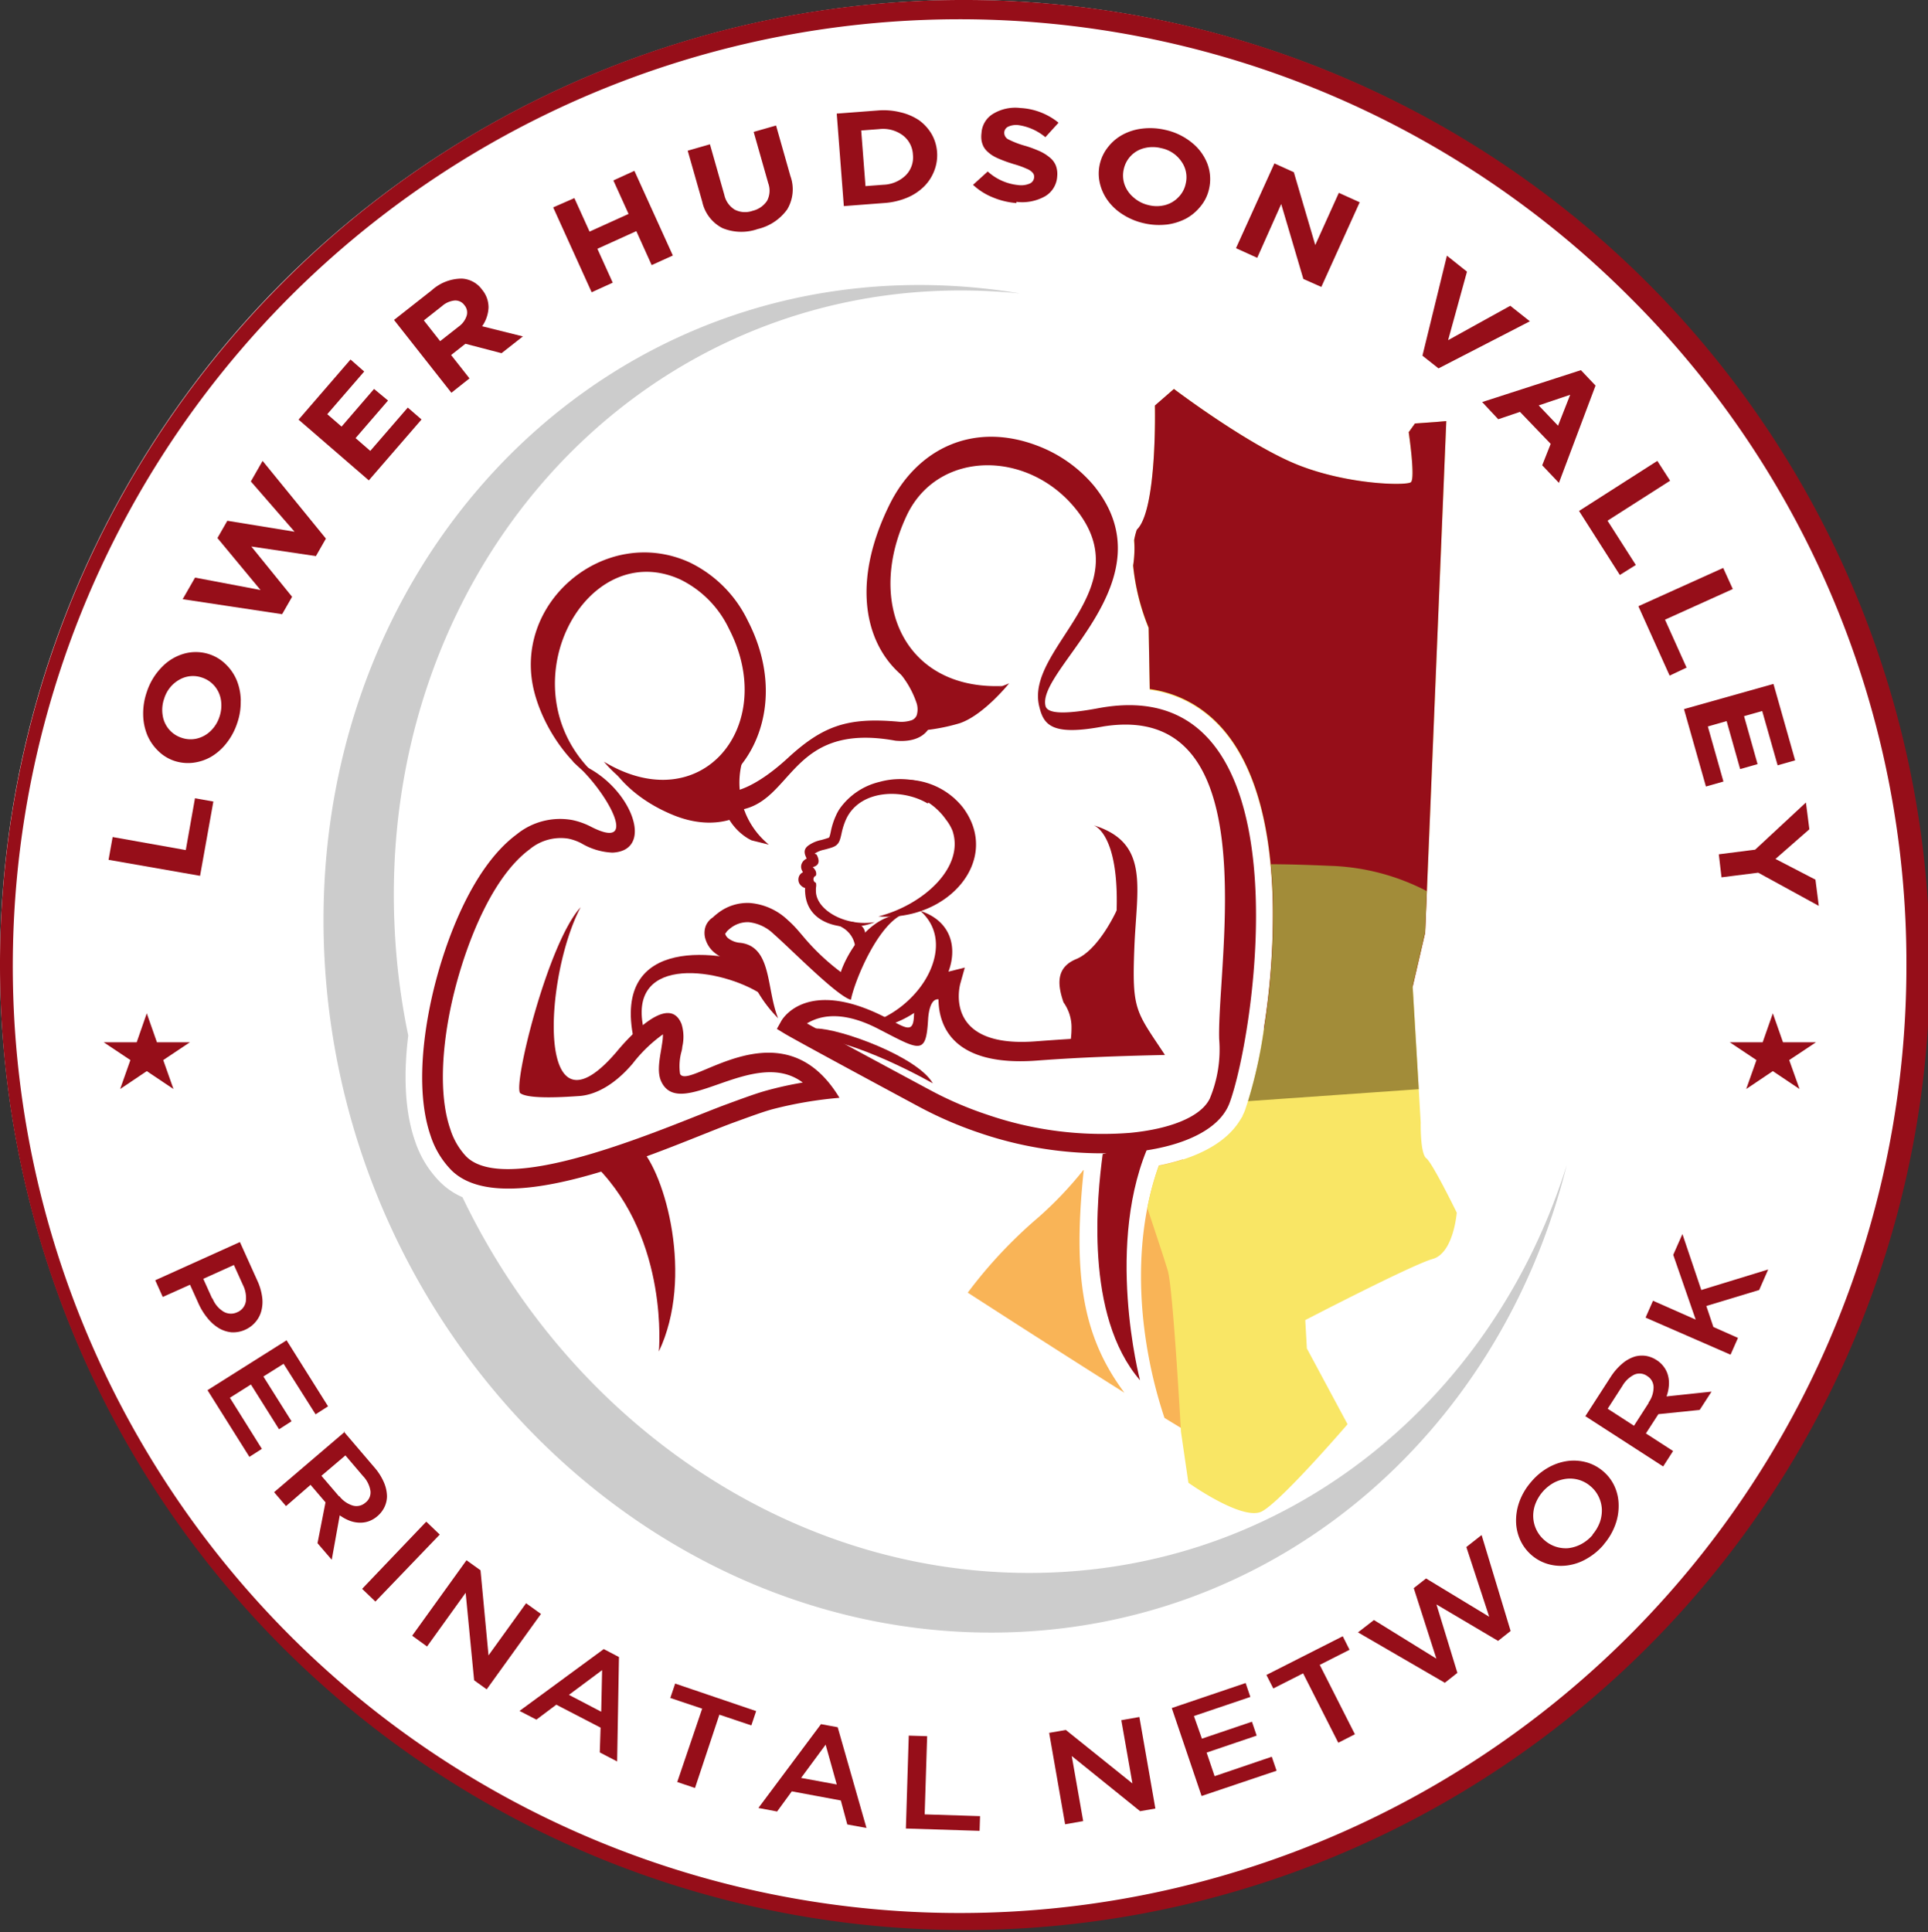 <?xml version="1.0" encoding="UTF-8"?> <svg xmlns="http://www.w3.org/2000/svg" viewBox="0 0 241.18 241.71"><rect x="0" y="0" width="241.18" height="241.71" fill="#333333" stroke="none"/><defs><style>.cls-1{fill:#960e19;}.cls-1,.cls-3,.cls-4,.cls-5,.cls-6{fill-rule:evenodd;}.cls-2{fill:#fff;}.cls-3{fill:#ccc;}.cls-4{fill:#f9b457;}.cls-5{fill:#f9e665;}.cls-6{fill:#a28c39;}</style></defs><title>Logo</title><g id="Layer_25" data-name="Layer 25"><path class="cls-1" d="M200.36,126.67c2.57-2.41,2.26-15.52,2.26-15.52L205,109s9.37,7.1,15.64,9.56,13.41,2.56,14,2.12-.27-6.26-.27-6.26l.78-1.1,2.64-.18,1.28-.11-2.55,61.78-19.17,3c0-1.27.06-2.54,0-3.79-.09-8.12-1.51-19.07-8.35-24.46a14.51,14.51,0,0,0-7.05-3l-.14-7.68a27.72,27.72,0,0,1-1.94-7.79A13.76,13.76,0,0,0,200,128,9.38,9.38,0,0,1,200.36,126.67Z" transform="translate(-58.15 -60.35)"></path><circle class="cls-2" cx="120.59" cy="120.59" r="120.59"></circle></g><g id="Layer_1" data-name="Layer 1"><g id="Layer_28" data-name="Layer 28"><path class="cls-3" d="M173.16,96a76.1,76.1,0,0,1,12.58,1.06,72.41,72.41,0,0,0-7.39-.38c-41.47,0-73.17,35.91-70.81,80.2a85.57,85.57,0,0,0,1.68,13c-.55,4.45-.53,9.21.83,13.15a13.13,13.13,0,0,0,3.15,5.17A9.12,9.12,0,0,0,116,210.1c13.3,27.74,40.5,47,70.89,47,31.83,0,57.9-21.15,67.24-51-8.4,33.91-36.86,58.46-72,58.46-43.57,0-80.9-37.73-83.38-84.26S129.59,96,173.16,96Z" transform="translate(-58.15 -60.35)"></path></g><g id="Layer_27" data-name="Layer 27"><path class="cls-4" d="M193.68,206.7a46.94,46.94,0,0,1-5.61,5.9,58.09,58.09,0,0,0-8.86,9.44s11,7.11,19.6,12.52c-5.22-7-6.48-14.61-5.09-27.86Zm10.13,31c2.39,1.47,4.17,2.52,4.8,2.81,2.82,1.3,9.62-8.42-2.49-35.15a27.12,27.12,0,0,1-3,.77C199.46,216.36,200.72,228.42,203.81,237.68Z" transform="translate(-58.15 -60.35)"></path></g><g id="Layer_26" data-name="Layer 26"><path class="cls-5" d="M200.36,126.67c2.57-2.41,2.26-15.52,2.26-15.52L205,109s9.37,7.1,15.64,9.56,13.41,2.56,14,2.12-.27-6.26-.27-6.26l.78-1.1,2.64-.18,1.28-.11-2.64,64-1.56,6.73,1,17s-.08,3.88.7,4.47,3.81,6.8,3.81,6.8-.39,5.06-3,5.79-15.95,7.65-15.95,7.65l.2,3.55,5.09,9.48s-8.32,9.67-10.73,10.91-9.18-3.59-9.18-3.59l-.93-6.37s-1-18-1.64-20.13c-.31-1.07-1.48-4.61-2.57-7.88a36.61,36.61,0,0,1,1.43-5.27c3.93-.78,8.19-2.44,10.18-5.72l.31-.5v-.06a7.22,7.22,0,0,0,.31-.69,54.44,54.44,0,0,0,2.34-10.1,90.76,90.76,0,0,0,1.13-15c-.09-8.12-1.51-19.07-8.35-24.46a14.51,14.51,0,0,0-7.05-3l-.14-7.68a27.72,27.72,0,0,1-1.94-7.79A13.76,13.76,0,0,0,200,128,9.38,9.38,0,0,1,200.36,126.67Z" transform="translate(-58.15 -60.35)"></path><path class="cls-1" d="M216.25,189a90.67,90.67,0,0,0,1.13-15c-.09-8.12-1.51-19.07-8.35-24.46a14.51,14.51,0,0,0-7.05-3l-.14-7.68a27.71,27.71,0,0,1-1.94-7.78,13.8,13.8,0,0,0,.13-3.19,8.7,8.7,0,0,1,.33-1.29c2.57-2.42,2.26-15.53,2.26-15.53L205,109s9.37,7.1,15.64,9.55,13.41,2.56,14,2.12-.27-6.26-.27-6.26l.78-1.09,2.64-.19,1.28-.11-2.64,64-1.56,6.73" transform="translate(-58.15 -60.35)"></path></g><g id="Layer_24" data-name="Layer 24"><path class="cls-6" d="M236.63,171.81l-.21,5.17-1.56,6.73.77,12.88-21.36,1.5a60.12,60.12,0,0,0,2-9.05,90.76,90.76,0,0,0,1.13-15c0-1.76-.1-3.65-.28-5.59,2.15,0,4.58.08,7.38.2A28.09,28.09,0,0,1,236.63,171.81Z" transform="translate(-58.15 -60.35)"></path></g><g id="Layer_23" data-name="Layer 23"><path class="cls-1" d="M188.94,148.66c.23.9,2.06,1.13,6.69.26,26.58-4.88,19.58,40.78,16.3,49.47a5.4,5.4,0,0,1-.45.9h0c-1.66,2.75-6,4.63-11.76,5.18a47.5,47.5,0,0,1-19-2.4,49.39,49.39,0,0,1-7.6-3.28c-15.77-8.48-16.79-9.13-16.79-9.13l-1-.61.56-1s3-5.59,13.08-.41c2.36,1.21,3.38,2.06,3.5-.07s0-4.59,4.24-5.66l2.13-.53-.56,2s-2.35,8.1,9.36,7.23c5.85-.44,9.48-.59,11.72-.62-1.12-1.9-2.1-5.25-1.87-11.16,1.59-14.11-2.55-15.26-2.56-15.26,7.11,2.18,5.4,7.84,5.12,15.35-.31,7.86.18,7.87,3.83,13.39-5.45.12-10.54.29-16,.7-10.59.8-12.3-4.38-12.33-7.66-1-.11-1.25,1.65-1.3,2.49-.26,4.58-1,3.9-6.3,1.17-5-2.56-7.69-1.33-8.86-.65,1.78,1,5.9,3.23,15.35,8.31a44.86,44.86,0,0,0,7.18,3.1,44.33,44.33,0,0,0,17.91,2.28c4.89-.47,8.55-1.91,9.8-4h0l.14-.25,0,0a15.93,15.93,0,0,0,1.19-7.47c-.28-9.9,6.12-42.4-14.5-39.11-6.4,1.2-7.45-.16-8-2.48-1.86-7.33,12.88-14.65,4.45-24.86-6-7.27-17-7.19-20.94.75-5.31,11-.44,22,11.83,21.53-9.8,5.05-22.71-4.95-14.16-22.52,3.47-7.19,10.64-10.68,18.81-7.45a17.12,17.12,0,0,1,6.82,4.89C204.67,133,187.78,144.09,188.94,148.66Z" transform="translate(-58.15 -60.35)"></path></g><g id="Layer_22" data-name="Layer 22"><path class="cls-1" d="M170.17,153c-13.59-2.47-12.7,8.24-20.15,8.74l-.2-2.41s2.49-.12,6.9-4.18,7.52-5.07,13.68-4.54a4.11,4.11,0,0,0,1.79-.17,1.11,1.11,0,0,0,.63-.61,2.56,2.56,0,0,0,0-1.5,11.67,11.67,0,0,0-2.64-4.38C175.37,144.87,177.35,153.66,170.17,153Z" transform="translate(-58.15 -60.35)"></path></g><g id="Layer_21" data-name="Layer 21"><path class="cls-1" d="M151.22,154.91A10,10,0,0,0,154.33,166l-2.14-.53s-5.81-2.37-3.45-11.13Z" transform="translate(-58.15 -60.35)"></path></g><g id="Layer_20" data-name="Layer 20"><path class="cls-1" d="M134.77,167a8.3,8.3,0,0,1-3.9-1.17,6.28,6.28,0,0,0-1.63-.58,6.08,6.08,0,0,0-4.84,1.34c-5.17,3.83-8.4,13.22-9.7,19s-1.66,11.84-.22,16a8.83,8.83,0,0,0,2,3.43c5.36,5.27,26.27-4.24,32.56-6.54,2.23-.82,3.73-1.37,5-1.72a44.78,44.78,0,0,1,4.53-1c-6.11-4.59-15.31,4.9-17.69-.11-.52-1.09-.28-2.51,0-4.14l.1-.65a6.71,6.71,0,0,0,.1-1.13,18.07,18.07,0,0,0-3.78,3.65c-2.23,2.63-4.63,3.94-6.74,4.07-1.37.09-6.33.46-7.35-.38-.86-1.21,3.51-18.82,7.57-23.24-4.62,8.78-5.64,30,4.53,18.05,1-1.21,6.46-7.57,8.1-3.43a5.45,5.45,0,0,1,.11,2.75c-.05.26,0,.21-.12.68a6.82,6.82,0,0,0-.18,2.79c1.06,2.22,12.71-9,19.94,3a50.23,50.23,0,0,0-8.39,1.43c-1.17.32-2.63.86-4.81,1.65-7.7,2.82-28.5,12.67-35.32,6a11,11,0,0,1-2.63-4.35c-1.59-4.61-1.24-11,.15-17.25,1.44-6.45,4.88-16.18,10.62-20.43a8.6,8.6,0,0,1,6.94-1.8,9.12,9.12,0,0,1,2.34.83c6.46,3.33,1.73-4.89-2.29-8.17C136.59,157.64,140.56,166.72,134.77,167Z" transform="translate(-58.15 -60.35)"></path></g><g id="Layer_19" data-name="Layer 19"><path class="cls-1" d="M149.34,139a13.12,13.12,0,0,0-6.08-6.16c-12.23-5.58-22.51,14.42-10,25-1.86,0-6.55-4.69-8.2-10.66-3.13-11.31,8.75-21.32,19.36-16.48a15.59,15.59,0,0,1,7.27,7.28c8.12,15.71-7.47,30-18,17.64C145.93,163,155.6,151.09,149.34,139Z" transform="translate(-58.15 -60.35)"></path></g><g id="Layer_18" data-name="Layer 18"><path class="cls-1" d="M167.31,158.81a11.7,11.7,0,0,1,2.89-.82,8.78,8.78,0,0,1,4.27.41,9.13,9.13,0,0,1,4.17,3c4.81,6.52-1.92,14.24-10.61,13.58,5.55-1.41,10.82-6.11,9.27-10.72a5.77,5.77,0,0,0-.8-1.37,8.18,8.18,0,0,0-9.23-3.1C166.8,159.2,167.88,159.19,167.31,158.81Z" transform="translate(-58.15 -60.35)"></path></g><g id="Layer_17" data-name="Layer 17"><path class="cls-1" d="M147.33,175.1a6.18,6.18,0,0,1,.61-.52,6,6,0,0,1,4-1.28,7.76,7.76,0,0,1,4.73,2.11,13.52,13.52,0,0,1,1.35,1.37l.54.63a28.08,28.08,0,0,0,4.77,4.53c.57-1.82,3.3-7.09,7.71-7.22-3.2,1.5-6,8.39-6.45,10.69-1.77-.49-7.37-6.23-9.67-8.24a5.28,5.28,0,0,0-3.11-1.47,3.46,3.46,0,0,0-2.28.75,4.36,4.36,0,0,0-.46.41L149,177l-.11.07a.69.69,0,0,0,0,.16,1.17,1.17,0,0,0,.33.46,2.77,2.77,0,0,0,1.53.59c4,.47,3.24,5.76,4.74,9.44a16.71,16.71,0,0,1-3.57-5.37c-.44-1-.71-1.59-1.49-1.68a5.29,5.29,0,0,1-3-1.24,3.5,3.5,0,0,1-1-1.52,2.53,2.53,0,0,1,0-1.72,2.31,2.31,0,0,1,.88-1.08Zm25.95-.81a5.92,5.92,0,0,1,.56.56c2.39,2.72,1.38,6.45-.65,9.08a12.64,12.64,0,0,1-1.43,1.57,12.94,12.94,0,0,1-3.92,2.52c1.33.63,1.47.27,1.76.46C177.5,185.74,180.25,176.57,173.28,174.29Z" transform="translate(-58.15 -60.35)"></path></g><g id="Layer_16" data-name="Layer 16"><path class="cls-1" d="M137.43,190.36l1.4-.66c-2.73-9.87,8.76-8.42,14.11-5.27.73.42.69-2.21.69-2.21l.09-.89C148.62,179.3,134.61,177.09,137.43,190.36Z" transform="translate(-58.15 -60.35)"></path></g><g id="Layer_15" data-name="Layer 15"><path class="cls-1" d="M138.2,203.91c3.15,3.19,6.79,16.18,2.37,25.49,0,0,1.31-13.88-7.77-23.09Z" transform="translate(-58.15 -60.35)"></path></g><g id="Layer_14" data-name="Layer 14"><path class="cls-1" d="M202.12,203c-5.93,12.63-1.36,30-1.36,30-7-8.12-5.35-23.14-4.67-28.29Z" transform="translate(-58.15 -60.35)"></path></g><g id="Layer_13" data-name="Layer 13"><path class="cls-1" d="M174.21,160.86c-3.23-1.93-8.49-1.73-10.21,1.94a8.51,8.51,0,0,0-.58,1.81c-.2.89-.32,1.44-1.16,1.73-.37.13-.69.21-1,.29a3.39,3.39,0,0,0-1.17.47c-.1.08.17.05.22.17a2,2,0,0,1,.19.45c.14.52,0,.92-.68,1.09h0a2,2,0,0,1,.34.44.87.87,0,0,1,.06.63.48.48,0,0,0,0,.9,1.51,1.51,0,0,1,0,.61,4.86,4.86,0,0,0,0,.54h0c.13,2.32,3.76,4.35,7.36,3.76-2.77,1.22-8.43.84-8.71-3.69h0a2.72,2.72,0,0,1,0-.57,1.26,1.26,0,0,1-.67-.48h0a1,1,0,0,1-.17-.45,1.13,1.13,0,0,1,.05-.48,1,1,0,0,1,.52-.57,1.42,1.42,0,0,1-.2-.41,1.06,1.06,0,0,1,0-.56h0a1.21,1.21,0,0,1,.3-.49,1.64,1.64,0,0,1,.36-.25c-.25-.51-.49-1.08.17-1.6a4.16,4.16,0,0,1,1.66-.72c.27-.07.57-.16.89-.27.13,0,.2-.33.3-.79a9.05,9.05,0,0,1,.67-2.06,5.46,5.46,0,0,1,.48-.85h0a8.54,8.54,0,0,1,4.95-3.3,9.67,9.67,0,0,1,6.05.3h0a7,7,0,0,1,.95.47Z" transform="translate(-58.15 -60.35)"></path></g><g id="Layer_12" data-name="Layer 12"><path class="cls-1" d="M164.55,175.63c3.19.42,1.29,3.53,1.29,3.53l-.69.08s.25-2.93-3.52-3.51Z" transform="translate(-58.15 -60.35)"></path></g><g id="Layer_11" data-name="Layer 11"><path class="cls-1" d="M160.21,189c3.08,0,12.76,3.55,14.63,6.86,0,0-10-5.75-16-5.81Z" transform="translate(-58.15 -60.35)"></path></g><g id="Layer_10" data-name="Layer 10"><path class="cls-1" d="M141.63,158.75a12.43,12.43,0,0,1-6.87-2.32s2,3.58,7.61,5.87,9-.29,9-.29a8.61,8.61,0,0,1-1.38-3.79,6.88,6.88,0,0,1,0-3.11S146.11,159.53,141.63,158.75Z" transform="translate(-58.15 -60.35)"></path></g><g id="Layer_9" data-name="Layer 9"><path class="cls-1" d="M177.34,145.73c-5-.6-6.45-2.59-6.45-2.59s3.62,5.22,3,6.79a3.07,3.07,0,0,1-2.08,1.89,24.11,24.11,0,0,0,6.38-1c3-1,6.2-5,6.2-5S180,147.93,177.34,145.73Z" transform="translate(-58.15 -60.35)"></path></g><g id="Layer_8" data-name="Layer 8"><path class="cls-1" d="M198.84,171.71c-.85,2.79-3.38,7.51-6.05,8.6s-2.3,3.37-1.6,5.42a5.36,5.36,0,0,1,1,3v.08A11.31,11.31,0,0,1,192,191h10.14S196.64,185.39,198.84,171.71Z" transform="translate(-58.15 -60.35)"></path></g><g id="Layer_7" data-name="Layer 7"><path class="cls-1" d="M83.17,169.9l-11.44-2,.51-2.85,9.15,1.63,1.15-6.48,2.3.41-1.67,9.33ZM88.26,148a7.9,7.9,0,0,1-.44,2.81,8.11,8.11,0,0,1-1.34,2.5,6.92,6.92,0,0,1-1.92,1.7,6,6,0,0,1-2.27.75,5.44,5.44,0,0,1-2.37-.25h0a5.24,5.24,0,0,1-2-1.25,6,6,0,0,1-1.36-2,7,7,0,0,1-.5-2.53,8.14,8.14,0,0,1,.45-2.81,7.9,7.9,0,0,1,1.91-3.15,6.18,6.18,0,0,1,2.85-1.68,5.42,5.42,0,0,1,3.14.12h0a5.24,5.24,0,0,1,2,1.25,5.93,5.93,0,0,1,1.36,2,7,7,0,0,1,.5,2.53Zm-3.79,3.81a4.29,4.29,0,0,0,1.13-1.79,4.36,4.36,0,0,0,.19-2.1,3.57,3.57,0,0,0-.8-1.76,3.49,3.49,0,0,0-1.56-1.05h0a3.42,3.42,0,0,0-2.81.24,4.07,4.07,0,0,0-1.93,2.38,4.24,4.24,0,0,0-.19,2.1,3.47,3.47,0,0,0,2.35,2.8h0a3.42,3.42,0,0,0,1.9.11,3.69,3.69,0,0,0,1.72-.93Zm9-14.63L81,135.3l1.55-2.7,8.19,1.55-5.39-6.5,1.24-2.16L95,126.86l-5.47-6.29L91,118l7.92,9.72-1.25,2.19-8.08-1.2L94.69,135l-1.25,2.18Zm10.84-16.77,6.57-7.59-1.72-1.49-4.69,5.42-1.84-1.6,4.06-4.7L104.94,109l-4.06,4.71-1.79-1.55,4.62-5.34L102,105.32l-6.5,7.52,8.79,7.6Zm10.33-10.9-7.2-9.14,4.73-3.72a5.62,5.62,0,0,1,3.75-1.45,3.32,3.32,0,0,1,2.53,1.38l0,0a3.43,3.43,0,0,1,.81,2.25,4.41,4.41,0,0,1-.8,2.33l5.1,1.27-2.67,2.1-4.52-1.18-1.79,1.41,2.3,2.92-2.27,1.8Zm-1.43-6.49,2.32-1.82a2.65,2.65,0,0,0,1-1.37,1.4,1.4,0,0,0-.28-1.3l0,0a1.39,1.39,0,0,0-1.23-.59,2.81,2.81,0,0,0-1.58.7l-2.27,1.79,2.06,2.62Zm18.94-6.14-4.8-10.59L130,85.13l1.9,4.19,4.88-2.21-1.9-4.19,2.63-1.2,4.81,10.59-2.65,1.2-1.92-4.25-4.87,2.21,1.92,4.24-2.64,1.2ZM152.93,89a6.2,6.2,0,0,1-4.41-.12A4.85,4.85,0,0,1,146,85.59l-1.82-6.39,2.78-.8,1.8,6.33a2.87,2.87,0,0,0,1.31,1.85,2.82,2.82,0,0,0,2.22.14,3,3,0,0,0,1.82-1.26,2.73,2.73,0,0,0,.14-2.2l-1.82-6.41,2.8-.8,1.79,6.31a4.89,4.89,0,0,1-.4,4.19A6.31,6.31,0,0,1,152.93,89Zm10.78-2.85-.89-11.59,5.13-.39a8.67,8.67,0,0,1,2.86.23,7,7,0,0,1,2.32,1,5.7,5.7,0,0,1,1.56,1.72,5.28,5.28,0,0,1,.68,2.24v0a5.35,5.35,0,0,1-.34,2.32,5.54,5.54,0,0,1-1.29,2,6.64,6.64,0,0,1-2.12,1.4,9,9,0,0,1-2.8.66l-5.12.39Zm2.71-2.52,2.24-.17a4.22,4.22,0,0,0,2.79-1.18,3.18,3.18,0,0,0,.9-2.59v0a3.21,3.21,0,0,0-1.29-2.43,4.14,4.14,0,0,0-2.94-.76l-2.24.17.54,7Zm18.88,2.12a9.51,9.51,0,0,1-2.93-.7,8,8,0,0,1-2.5-1.58l1.84-1.67a6.63,6.63,0,0,0,3.82,1.7,2.72,2.72,0,0,0,1.41-.18.91.91,0,0,0,.57-.76v0a.76.76,0,0,0-.16-.58,1.87,1.87,0,0,0-.74-.51,11,11,0,0,0-1.64-.59c-.4-.13-.76-.24-1.05-.35s-.61-.23-.92-.37a5.14,5.14,0,0,1-.79-.42,4.59,4.59,0,0,1-.6-.49,2.28,2.28,0,0,1-.45-.61,2.79,2.79,0,0,1-.23-.74,3.3,3.3,0,0,1,0-.9v0a3,3,0,0,1,1.48-2.43,5.35,5.35,0,0,1,3.39-.71,8.27,8.27,0,0,1,4.77,1.84l-1.65,1.81A6.79,6.79,0,0,0,185.55,76a2.38,2.38,0,0,0-1.27.19.85.85,0,0,0-.5.69v0a.92.92,0,0,0,.48.89,11.36,11.36,0,0,0,2.24.85,15.65,15.65,0,0,1,1.75.66,5.38,5.38,0,0,1,1.23.78,2.47,2.47,0,0,1,.75,1,3,3,0,0,1,.17,1.32v0a3.08,3.08,0,0,1-1.53,2.53,5.86,5.86,0,0,1-3.57.69Zm18.77,2.69a8.3,8.3,0,0,1-2.84-.17,8.16,8.16,0,0,1-2.62-1.09,6.72,6.72,0,0,1-1.88-1.74,6,6,0,0,1-1-2.19,5.31,5.31,0,0,1,0-2.38v0a5.33,5.33,0,0,1,1.05-2.15,5.83,5.83,0,0,1,1.84-1.54,6.81,6.81,0,0,1,2.47-.75,8.32,8.32,0,0,1,2.84.17,7.91,7.91,0,0,1,3.32,1.6,6.29,6.29,0,0,1,1.95,2.67,5.48,5.48,0,0,1,.19,3.13v0a5.15,5.15,0,0,1-1.05,2.15,6,6,0,0,1-1.84,1.55,7.22,7.22,0,0,1-2.47.75ZM199.9,85a4.27,4.27,0,0,0,1.9,1,4.18,4.18,0,0,0,2.11,0,3.57,3.57,0,0,0,1.67-1,3.37,3.37,0,0,0,.89-1.66v0a3.39,3.39,0,0,0-.52-2.77,4,4,0,0,0-2.55-1.69,4.29,4.29,0,0,0-2.11,0,3.46,3.46,0,0,0-2.56,2.62v0a3.47,3.47,0,0,0,.08,1.89A3.73,3.73,0,0,0,199.9,85Zm12.87,6.38,4.8-10.59,2.43,1.1L222.68,91l2.95-6.53,2.61,1.18-4.8,10.59-2.25-1-2.77-9.37-3,6.73-2.6-1.18Zm23.32,13.45,3.06-12.5,2.51,2-2.36,8.57,7.78-4.3,2.45,1.94-11.43,5.89-2-1.58Zm7.44,5.82,12.38-4,1.83,1.93-4.58,12.17-2.09-2.2,1.06-2.68-3.84-4-2.72.92-2-2.14Zm7.1.41,2.42,2.54,1.52-3.87-3.94,1.33Zm5.05,13.21,5.1,8,2-1.25-3.54-5.54,7.83-5L265.47,118l-9.79,6.26Zm7.44,11.9,10.59-4.78,1.2,2.64-8.48,3.83,2.7,6-2.12,1-3.89-8.64Zm5.72,12.87L280,145.9l2.71,9.56-2.19.62-1.93-6.79-2.27.64,1.69,6-2.18.62-1.69-6-2.35.67,1.95,6.89-2.19.62-2.74-9.66Zm4.32,18.17,4.55-.58,6.35-5.9.43,3.35-4.24,3.71,5,2.59.42,3.28-7.58-4.15-4.59.58Z" transform="translate(-58.15 -60.35)"></path></g><g id="Layer_6" data-name="Layer 6"><path class="cls-1" d="M84.73,222.75a3.39,3.39,0,0,0,1.39,1.67,1.82,1.82,0,0,0,1.68.08l0,0a1.77,1.77,0,0,0,1.1-1.35,3.62,3.62,0,0,0-.38-2.11l-1.11-2.46-3.83,1.73,1.11,2.46Zm3.45-7,2.14,4.74a7.18,7.18,0,0,1,.61,2,4.45,4.45,0,0,1-.07,1.76,3.46,3.46,0,0,1-.71,1.42,3.62,3.62,0,0,1-1.31,1l0,0a3.64,3.64,0,0,1-1.74.33,3.84,3.84,0,0,1-1.59-.53,5.41,5.41,0,0,1-1.38-1.22A8,8,0,0,1,83,223.44l-1.08-2.39-3.41,1.53-.94-2.09,10.59-4.78ZM94,228l5.19,8.26-1.56,1-4-6.32-2.53,1.59,3.52,5.6-1.56,1-3.52-5.6-2.63,1.66,4,6.39-1.56,1-5.24-8.34L94,228Zm6.61,19.51a3.39,3.39,0,0,0,1.69,1.17,1.68,1.68,0,0,0,1.56-.37l0,0a1.6,1.6,0,0,0,.63-1.48,3.49,3.49,0,0,0-.94-1.86l-2.19-2.57-3,2.55,2.21,2.58Zm.68-8.07L92.44,247l1.49,1.74L97,246.08l1.87,2.19,0,0-1,5.11,1.78,2.07,1-5.56a5.4,5.4,0,0,0,1.19.66,3.7,3.7,0,0,0,1.21.26,3.23,3.23,0,0,0,1.19-.16,3.37,3.37,0,0,0,1.13-.66l0,0a3.43,3.43,0,0,0,.87-1.12,3.22,3.22,0,0,0,.32-1.34,4.58,4.58,0,0,0-.39-1.77,7.21,7.21,0,0,0-1.2-1.88l-3.81-4.46Zm10.21,11.27,1.66,1.59-8.05,8.38-1.66-1.59,8-8.38Zm5,4.81-6.79,9.43,1.86,1.35,4.83-6.72,1.06,10.95,1.57,1.13,6.79-9.43-1.86-1.34-4.7,6.52-1-10.64-1.74-1.25Zm16.86,18.92.11-5.18-4.15,3.09,4,2.09Zm.31-7.82,1.91,1-.23,13.06-2.17-1.13.1-3.1-5.54-2.87-2.49,1.87-2.11-1.09,10.53-7.73ZM146,274.08l-4-1.34.61-1.8,10.13,3.44-.6,1.79-4-1.34L145.09,284l-2.22-.75,3.13-9.21Zm16.83,9.5-1.4-5-3.07,4.16,4.47.82Zm-2-7.57,2.11.39L166.54,289l-2.4-.44-.81-3-6.13-1.14-1.84,2.52-2.34-.44L160.86,276Zm11,1.44,2.3.07-.31,9.78,6.93.22-.06,1.84-9.22-.29.36-11.62Zm17.53-.34,2.12-.37,8.33,6.69-1.39-7.91,2.26-.4,2,11.45-1.91.33L192.22,280l1.43,8.14-2.26.4-2-11.45ZM204.73,274l9.24-3.13.59,1.74L207.5,275l1,2.83,6.26-2.12.59,1.74-6.26,2.12,1,2.95,7.15-2.43.6,1.75L208.46,285l-3.73-11Zm16.43-4.34,4.4,8.68,2.08-1.06-4.4-8.68,3.73-1.89-.85-1.69-9.55,4.84.86,1.69,3.73-1.89Zm6.86-5.12,2-1.55,7.81,4.83L235,259l1.54-1.21,7.9,4.79-2.86-8.72,1.91-1.5,3.63,12-1.57,1.24-7.71-4.56,2.62,8.56-1.57,1.24L228,264.52Zm29.35-12.24a5.17,5.17,0,0,0,.92-1.57,4.51,4.51,0,0,0,.24-1.64,4.08,4.08,0,0,0-.4-1.53,3.91,3.91,0,0,0-1-1.29l0,0a3.92,3.92,0,0,0-3-.95,4.5,4.5,0,0,0-1.59.49,5.12,5.12,0,0,0-2.35,2.73,4.22,4.22,0,0,0-.24,1.63,4,4,0,0,0,.4,1.54,4,4,0,0,0,1,1.29l0,0a4,4,0,0,0,3,1,4.59,4.59,0,0,0,1.59-.5,5,5,0,0,0,1.43-1.15Zm1.4,1.25a7.92,7.92,0,0,1-2.18,1.8,6.47,6.47,0,0,1-2.38.81,5.91,5.91,0,0,1-2.37-.16,5.45,5.45,0,0,1-2.09-1.12l0,0a5.51,5.51,0,0,1-1.43-1.9,5.91,5.91,0,0,1-.52-2.32,7,7,0,0,1,.43-2.51,7.87,7.87,0,0,1,1.45-2.43,7.76,7.76,0,0,1,2.17-1.81,6.78,6.78,0,0,1,2.39-.81,6,6,0,0,1,2.36.16,5.51,5.51,0,0,1,2.09,1.12l0,0a5.39,5.39,0,0,1,1.43,1.89,5.74,5.74,0,0,1,.51,2.33,6.81,6.81,0,0,1-.43,2.51,7.87,7.87,0,0,1-1.44,2.43Zm5.59-17.74a3.29,3.29,0,0,0,.64-1.95,1.65,1.65,0,0,0-.8-1.39l0,0a1.63,1.63,0,0,0-1.6-.18,3.54,3.54,0,0,0-1.51,1.43l-1.83,2.84,3.29,2.13,1.84-2.86Zm-7.93,1.66,9.77,6.31,1.24-1.93-3.4-2.2,1.56-2.41,0,0,5.17-.53,1.48-2.29-5.63.6a5,5,0,0,0,.29-1.32,3.64,3.64,0,0,0-.09-1.24,3.08,3.08,0,0,0-.5-1.09,3.29,3.29,0,0,0-.95-.9l0,0a3.5,3.5,0,0,0-1.32-.52,3.39,3.39,0,0,0-1.38.08,4.48,4.48,0,0,0-1.58.88,7.42,7.42,0,0,0-1.46,1.68l-3.19,4.94ZM264,225.16l.93-2.11,5.34,2.36-2.81-8.1,1.15-2.6,2.36,7,8.37-2.57-1.13,2.57-6.61,2,.88,2.62,3.08,1.37-.93,2.1Z" transform="translate(-58.15 -60.35)"></path></g><g id="Layer_5" data-name="Layer 5"><path class="cls-1" d="M178.7,60.35a120.71,120.71,0,1,1-85.24,35.4,120,120,0,0,1,85.24-35.4ZM262.09,97.6a118.44,118.44,0,1,0,34.54,83.6A117.4,117.4,0,0,0,262.09,97.6Z" transform="translate(-58.15 -60.35)"></path></g><g id="Layer_4" data-name="Layer 4"><path class="cls-1" d="M178.7,60.87A120.18,120.18,0,1,1,93.83,96.12,119.49,119.49,0,0,1,178.7,60.87Zm83.76,36.35a119,119,0,1,0,34.7,84A117.92,117.92,0,0,0,262.46,97.22Z" transform="translate(-58.15 -60.35)"></path></g><g id="Layer_3" data-name="Layer 3"><polygon class="cls-1" points="18.36 126.75 19.63 130.37 23.76 130.37 20.42 132.6 21.7 136.22 18.36 133.98 15.03 136.22 16.31 132.6 12.97 130.37 17.1 130.37 18.36 126.75"></polygon></g><g id="Layer_2" data-name="Layer 2"><polygon class="cls-1" points="221.77 126.75 220.5 130.37 216.38 130.37 219.72 132.6 218.44 136.22 221.77 133.98 225.11 136.22 223.82 132.6 227.17 130.37 223.04 130.37 221.77 126.75"></polygon></g></g></svg> 